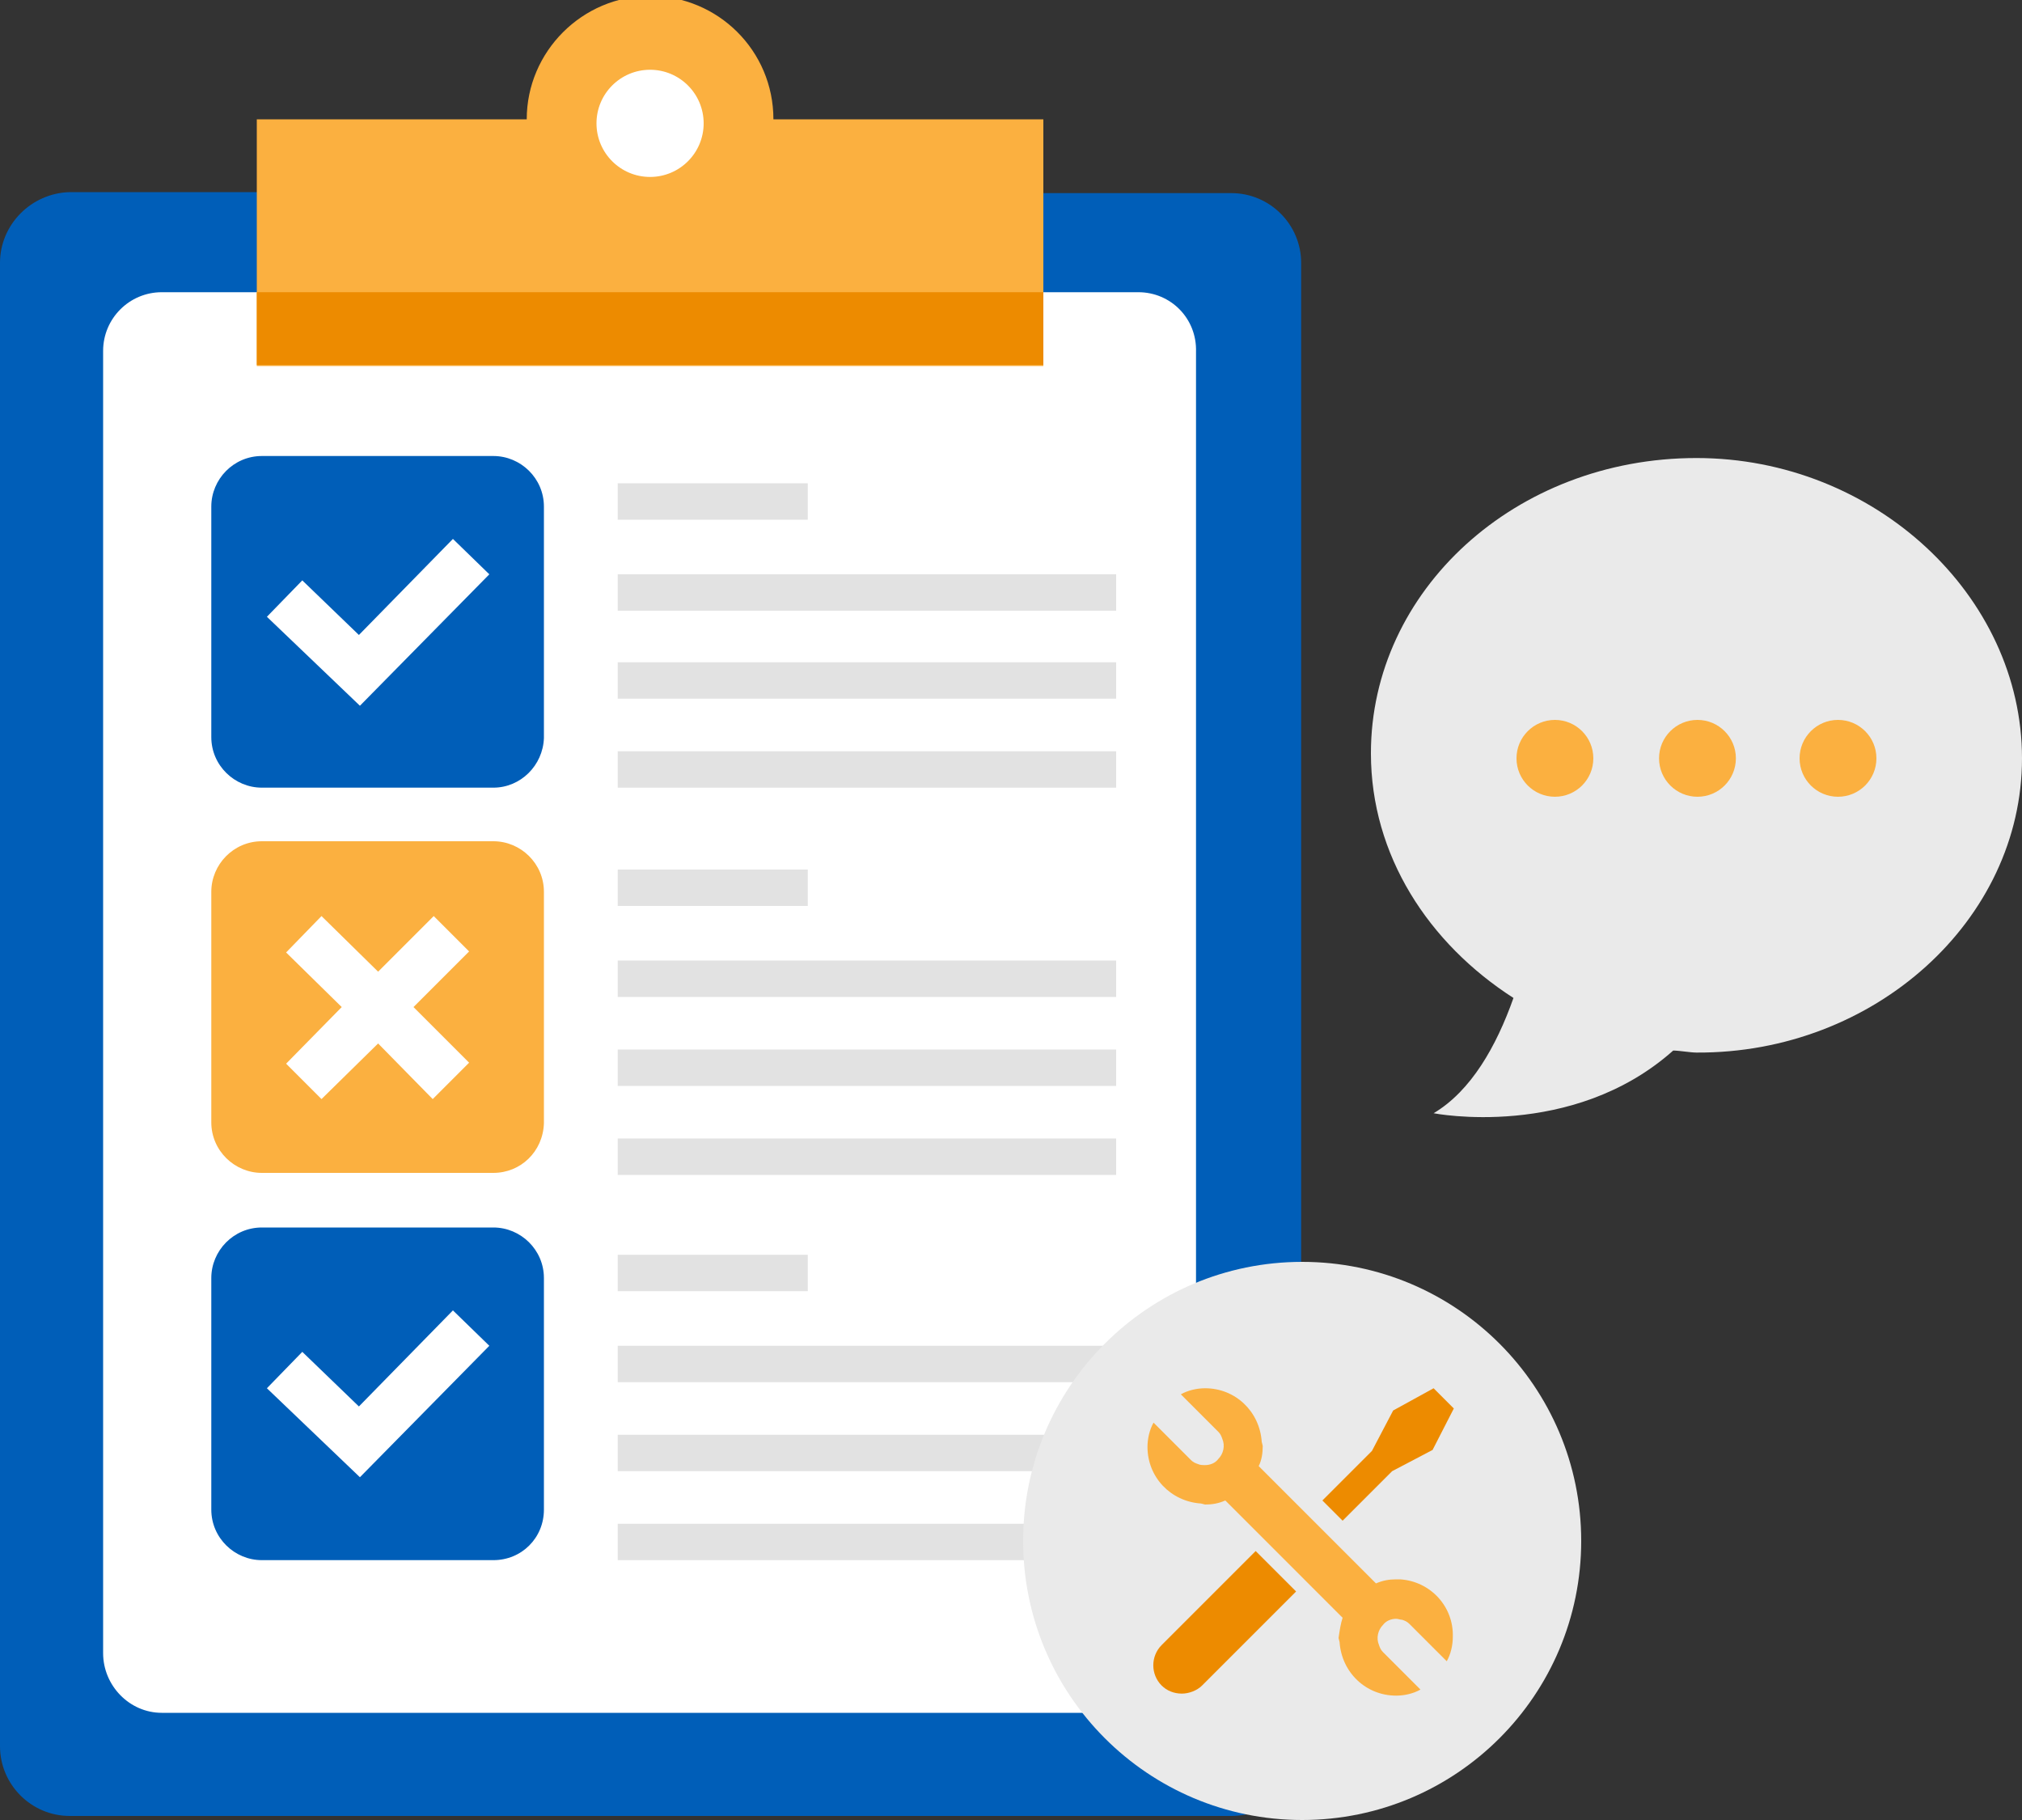<?xml version="1.0" encoding="utf-8"?>
<!-- Generator: Adobe Illustrator 24.2.1, SVG Export Plug-In . SVG Version: 6.00 Build 0)  -->
<svg version="1.1" id="design" xmlns="http://www.w3.org/2000/svg" xmlns:xlink="http://www.w3.org/1999/xlink" x="0px" y="0px"
	 viewBox="0 0 200 180" style="enable-background:new 0 0 200 180;" xml:space="preserve">
<rect x="0" y="0" width="200" height="180" fill="#333333" stroke="none"/>
<style type="text/css">
	.st0{fill:#005EB8;}
	.st1{fill:#FFFFFF;}
	.st2{fill:#FBB040;}
	.st3{fill:#ED8B00;}
	.st4{fill:#E2E2E2;}
	.st5{fill:#EAEAEA;}
	.st6{fill-rule:evenodd;clip-rule:evenodd;fill:#EAEAEA;}
</style>
<g>
	<path class="st0" d="M71.3,19H6.9C3.1,19.1,0,22.2,0,26v146.7c0,3.8,3.1,6.9,6.9,6.9h114.9c3.8,0,6.9-3.1,6.9-6.9V26
		c0-3.8-3.1-6.9-6.9-6.9H71.3z"/>
	<path class="st1" d="M112.6,28.9H16c-3.2,0-5.8,2.6-5.8,5.8v128.8c0,3.2,2.6,5.9,5.8,5.9c0,0,0,0,0,0h96.5c3.2,0,5.8-2.6,5.8-5.8
		V34.8C118.4,31.5,115.8,28.9,112.6,28.9z"/>
	<path class="st0" d="M48.8,77.9H25.9c-2.7,0-5-2.2-5-5V50.1c0-2.7,2.2-5,5-5h22.9c2.7,0,5,2.2,5,5V73
		C53.7,75.7,51.5,77.9,48.8,77.9z"/>
	<path class="st0" d="M48.8,154.3H25.9c-2.7,0-5-2.2-5-5v-22.9c0-2.7,2.2-5,5-5h22.9c2.7,0,5,2.2,5,5v22.9
		C53.8,152.1,51.6,154.3,48.8,154.3z"/>
	<path class="st2" d="M76.5,11.8C76.5,5,71-0.4,64.3-0.4c-6.7,0-12.2,5.5-12.2,12.2l0,0H25.4v24.4h77.8V11.8H76.5z"/>
	<circle class="st1" cx="64.3" cy="12.2" r="5.3"/>
	<rect x="25.4" y="28.9" class="st3" width="77.8" height="7.2"/>
	<rect x="61.1" y="47.8" class="st4" width="18.8" height="3.6"/>
	<rect x="61.1" y="56.8" class="st4" width="49.3" height="3.6"/>
	<rect x="61.1" y="65.5" class="st4" width="49.3" height="3.6"/>
	<rect x="61.1" y="74.3" class="st4" width="49.3" height="3.6"/>
	<rect x="61.1" y="95" class="st4" width="49.3" height="3.6"/>
	<rect x="61.1" y="103.8" class="st4" width="49.3" height="3.6"/>
	<rect x="61.1" y="112.6" class="st4" width="49.3" height="3.6"/>
	<rect x="61.1" y="133.1" class="st4" width="49.3" height="3.6"/>
	<rect x="61.1" y="141.9" class="st4" width="49.3" height="3.6"/>
	<rect x="61.1" y="150.7" class="st4" width="49.3" height="3.6"/>
	<rect x="61.1" y="86" class="st4" width="18.8" height="3.6"/>
	<rect x="61.1" y="124.1" class="st4" width="18.8" height="3.6"/>
	<path class="st1" d="M35.6,69.8L26.4,61l3.5-3.6l5.6,5.4l9.3-9.5l3.6,3.5L35.6,69.8z"/>
	<path class="st1" d="M35.6,146.1l-9.2-8.8l3.5-3.6l5.6,5.4l9.3-9.5l3.6,3.5L35.6,146.1z"/>
	<path class="st2" d="M48.8,116H25.9c-2.7,0-5-2.2-5-5V88.2c0-2.7,2.2-5,5-5h22.9c2.7,0,5,2.2,5,5v22.9
		C53.7,113.9,51.5,116,48.8,116z"/>
	<polygon class="st1" points="46.4,94.1 42.9,90.6 37.4,96.1 37.4,96.1 31.8,90.6 28.3,94.2 28.3,94.2 33.8,99.6 28.3,105.2 
		28.3,105.2 31.8,108.7 37.4,103.2 37.4,103.2 42.8,108.7 46.4,105.1 40.9,99.6 40.9,99.6 	"/>
</g>
<g>
	<circle class="st5" cx="128.8" cy="152.4" r="27.6"/>
	<g>
		<path class="st3" d="M114.9,162.7c-1.1,1.1-1.1,2.9,0,4c0.5,0.5,1.2,0.8,2,0.8c0.7,0,1.5-0.3,2-0.8l9.3-9.3l-4-4L114.9,162.7z"/>
		<polygon class="st3" points="137.7,145.5 141.7,143.4 143.8,139.3 141.8,137.3 137.8,139.5 135.7,143.5 130.8,148.4 132.8,150.4 
					"/>
		<path class="st2" d="M138.5,156.2h-0.4c-0.7,0-1.3,0.1-2,0.4l-11.6-11.6c0.3-0.6,0.4-1.3,0.4-2l-0.1-0.4c-0.2-3-2.6-5.3-5.6-5.3
			c-0.8,0-1.7,0.2-2.4,0.6l3.7,3.7c0.2,0.2,0.3,0.4,0.4,0.7c0.3,0.7,0.1,1.5-0.4,2c-0.3,0.4-0.8,0.6-1.3,0.6c-0.2,0-0.5,0-0.7-0.1
			c-0.3-0.1-0.5-0.2-0.7-0.4l-3.7-3.7c-0.4,0.7-0.6,1.6-0.6,2.4c0,3,2.3,5.4,5.3,5.6l0.4,0.1c0.7,0,1.3-0.1,2-0.4l11.6,11.6
			c-0.2,0.6-0.3,1.3-0.4,2l0.1,0.4c0.2,3,2.6,5.3,5.6,5.3c0.8,0,1.7-0.2,2.4-0.6l-3.7-3.7c-0.2-0.2-0.3-0.4-0.4-0.7
			c-0.3-0.7-0.1-1.5,0.4-2c0.3-0.4,0.8-0.6,1.3-0.6c0.2,0,0.4,0.1,0.6,0.1c0.3,0.1,0.5,0.2,0.7,0.4l3.7,3.7c0.4-0.7,0.6-1.6,0.6-2.4
			C143.8,158.9,141.5,156.4,138.5,156.2z"/>
	</g>
</g>
<g>
	<g>
		<g>
			<path class="st6" d="M167.8,45.3c-17.9,0-32.2,13.1-32.2,29.2c0,10.1,5.7,18.8,14.1,24.2c-1.7,4.8-4.2,9.2-7.9,11.4
				c0,0,13.7,2.7,23.7-6.2c0.6,0,1.7,0.2,2.3,0.2C185.4,104.2,200,91,200,75C200,58.9,185.4,45.3,167.8,45.3z"/>
		</g>
	</g>
	<g>
		<circle class="st2" cx="153.8" cy="75" r="3.8"/>
		<circle class="st2" cx="167.9" cy="75" r="3.8"/>
		<circle class="st2" cx="181.8" cy="75" r="3.8"/>
	</g>
</g>
</svg>
